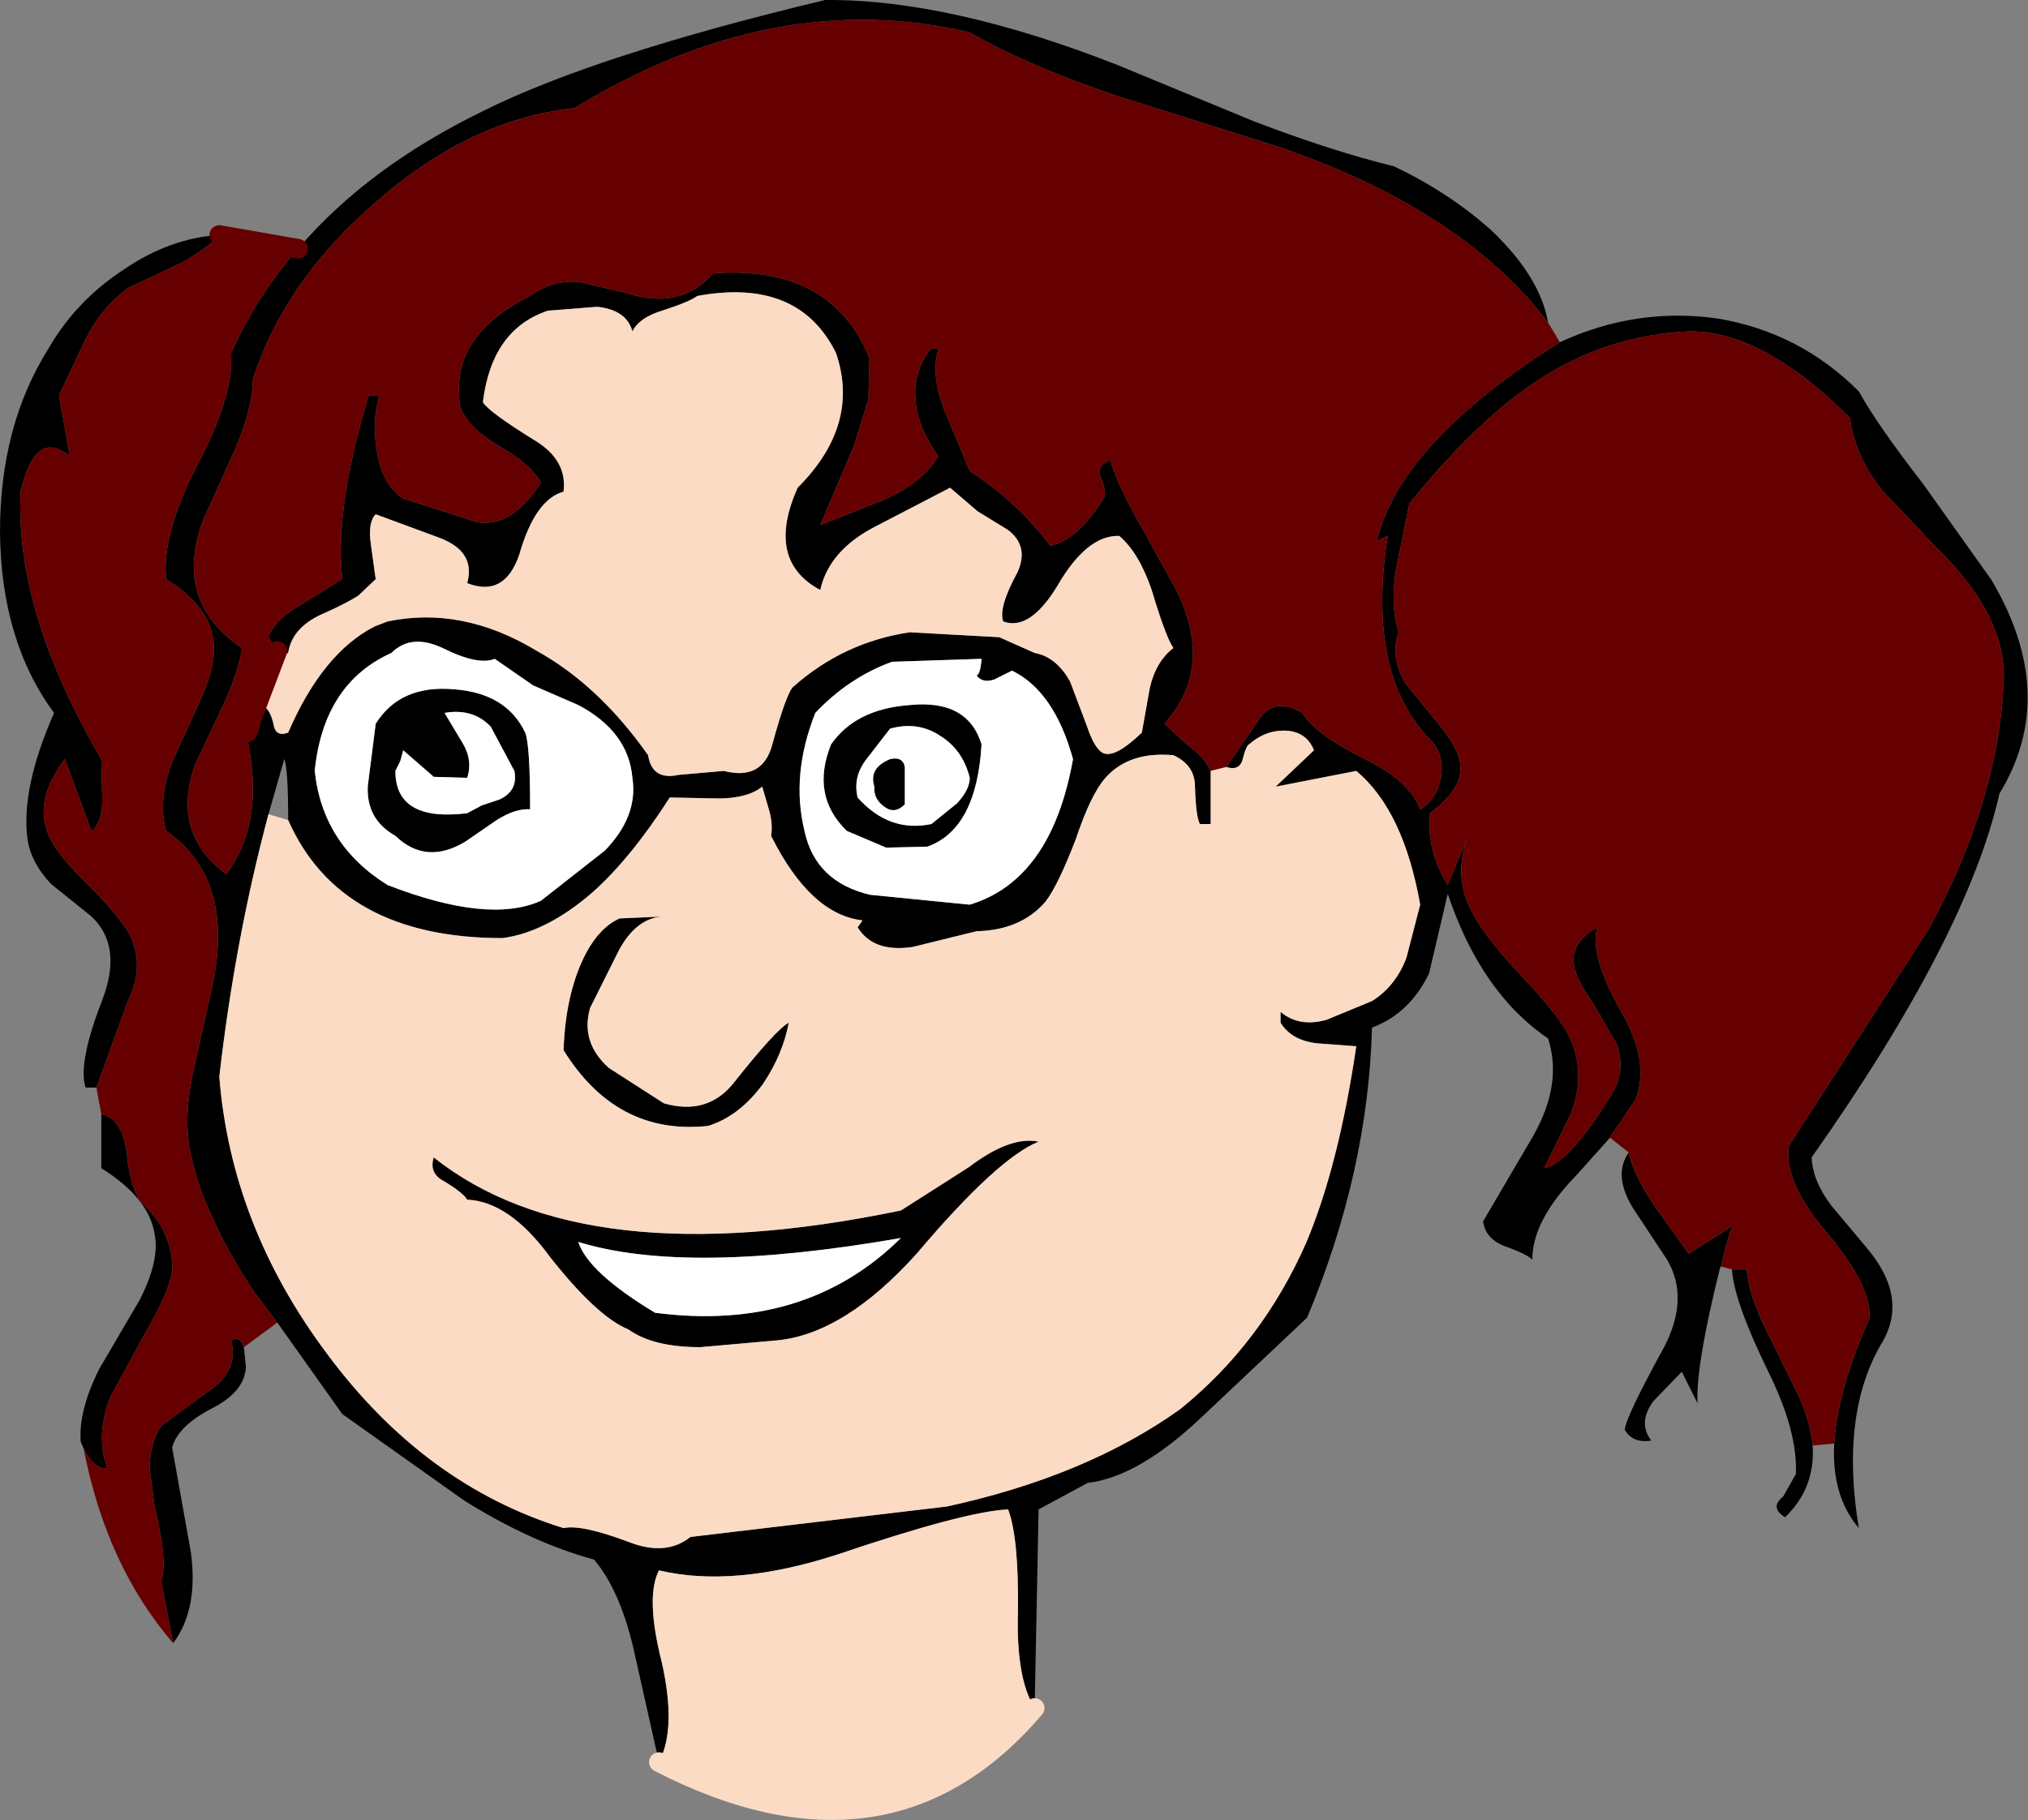 <?xml version="1.0" encoding="UTF-8" standalone="no"?>
<svg xmlns:xlink="http://www.w3.org/1999/xlink" height="92.55px" width="103.1px" xmlns="http://www.w3.org/2000/svg">
  <rect width="100%" height="100%" fill="#808080" stroke="none"/>
  <g transform="matrix(1.0, 0.0, 0.0, 1.0, 51.55, 46.0)">
    <path d="M-46.65 9.3 L-47.2 9.3 Q-47.6 8.05 -46.35 4.85 -45.3 2.1 -46.9 0.6 L-48.95 -1.05 Q-49.95 -2.1 -50.15 -3.3 -50.5 -5.9 -48.8 -9.75 -51.5 -13.4 -51.55 -18.95 -51.55 -24.35 -49.1 -28.25 -47.7 -30.7 -45.25 -32.3 -42.9 -33.9 -40.4 -34.05 -40.95 -33.4 -42.4 -32.6 L-45.05 -31.35 Q-46.4 -30.35 -47.2 -28.75 L-48.55 -25.9 -48.0 -22.8 Q-49.75 -24.25 -50.5 -21.0 -50.8 -14.9 -46.4 -7.4 L-46.35 -5.35 Q-46.35 -4.15 -46.9 -3.75 L-48.25 -7.4 Q-49.7 -5.5 -49.2 -3.9 -48.95 -2.85 -47.3 -1.25 -45.55 0.5 -45.0 1.45 -44.15 3.1 -45.05 4.9 L-46.65 9.3 M-36.4 -33.35 Q-32.85 -37.5 -27.0 -40.35 -21.3 -43.2 -9.6 -46.0 -3.3 -46.05 5.25 -42.7 L12.15 -39.85 Q16.2 -38.3 19.3 -37.55 22.05 -36.25 24.2 -34.35 26.75 -31.95 27.15 -29.6 22.75 -35.4 13.25 -38.6 L5.3 -41.1 Q0.7 -42.65 -2.25 -44.35 -12.2 -46.7 -22.35 -40.5 -27.6 -39.95 -32.35 -35.8 -37.05 -31.8 -38.7 -26.7 -38.7 -25.25 -39.6 -23.15 L-41.2 -19.6 Q-42.8 -15.45 -39.25 -13.05 -39.4 -11.9 -40.2 -10.15 L-41.6 -7.2 Q-42.9 -3.65 -40.05 -1.55 -38.0 -4.25 -39.05 -8.75 L-39.0 -8.75 Q-38.85 -8.9 -38.8 -9.35 L-38.75 -9.5 -38.55 -10.0 -38.25 -10.1 Q-37.85 -10.05 -37.65 -9.2 -37.55 -8.5 -36.9 -8.75 -35.15 -12.8 -32.5 -14.15 L-31.85 -14.4 Q-28.05 -15.2 -24.25 -12.9 -21.1 -11.15 -18.6 -7.6 -18.4 -6.3 -17.05 -6.6 L-14.75 -6.8 Q-12.8 -6.3 -12.3 -8.1 -11.55 -10.85 -11.2 -11.1 -8.65 -13.35 -5.3 -13.85 L-0.75 -13.6 1.05 -12.8 Q2.15 -12.6 2.85 -11.35 L3.7 -9.1 Q4.1 -7.9 4.55 -7.7 5.15 -7.45 6.5 -8.75 L6.9 -11.0 Q7.2 -12.35 8.1 -13.05 7.7 -13.65 7.0 -16.0 6.35 -17.9 5.35 -18.75 3.7 -18.8 2.2 -16.2 0.8 -13.9 -0.55 -14.4 -0.8 -15.1 0.15 -16.85 0.8 -18.2 -0.3 -19.05 L-1.85 -20.0 -3.25 -21.2 -7.1 -19.2 Q-9.4 -18.0 -9.85 -16.0 -12.65 -17.5 -11.0 -21.2 -7.8 -24.4 -9.05 -28.05 -10.95 -31.9 -16.1 -30.95 -16.5 -30.65 -17.9 -30.2 -19.05 -29.85 -19.4 -29.15 -19.7 -30.25 -21.2 -30.4 L-23.7 -30.2 Q-26.55 -29.25 -27.0 -25.55 -26.7 -25.05 -24.35 -23.6 -22.7 -22.6 -22.9 -21.0 -24.35 -20.6 -25.15 -17.8 -25.9 -15.6 -27.8 -16.35 -27.35 -17.95 -29.2 -18.65 L-32.45 -19.85 Q-32.85 -19.45 -32.7 -18.35 L-32.45 -16.55 -33.35 -15.7 Q-34.0 -15.3 -35.0 -14.85 -36.7 -14.15 -36.9 -12.8 -37.25 -12.6 -37.45 -12.9 L-37.5 -12.9 -37.9 -13.6 Q-37.6 -14.5 -36.25 -15.25 L-34.15 -16.55 Q-34.55 -20.15 -32.8 -25.9 L-32.25 -25.9 Q-32.65 -24.65 -32.4 -23.15 -32.15 -21.35 -31.05 -20.65 L-27.3 -19.45 Q-25.55 -19.15 -24.05 -21.45 -24.5 -22.35 -26.15 -23.3 -27.75 -24.25 -28.15 -25.3 -28.75 -28.9 -24.6 -30.95 -23.45 -31.8 -22.05 -31.65 L-19.7 -31.1 Q-16.95 -30.2 -15.3 -32.1 -9.3 -32.55 -7.35 -27.8 L-7.4 -25.7 -8.15 -23.3 -9.85 -19.3 -6.7 -20.55 Q-4.7 -21.4 -3.85 -22.8 -4.9 -24.3 -5.0 -25.6 -5.15 -26.9 -4.4 -28.05 -4.2 -28.4 -3.85 -28.25 -4.25 -26.9 -3.5 -25.05 L-2.25 -22.05 Q0.15 -20.5 1.85 -18.25 3.25 -18.55 4.55 -20.65 4.75 -20.95 4.4 -21.75 4.15 -22.3 4.9 -22.6 5.25 -21.35 6.4 -19.35 L8.25 -16.0 Q10.2 -12.05 7.65 -9.2 L8.9 -8.05 Q9.65 -7.55 10.0 -6.8 L10.0 -4.1 9.45 -4.1 Q9.25 -4.45 9.2 -6.0 9.2 -7.1 8.1 -7.6 5.85 -7.8 4.65 -6.45 3.9 -5.6 3.15 -3.35 2.25 -1.0 1.6 -0.15 0.35 1.3 -1.9 1.35 L-5.15 2.15 Q-7.15 2.45 -7.95 1.15 L-7.7 0.8 Q-10.35 0.5 -12.35 -3.5 -12.25 -4.1 -12.45 -4.8 L-12.8 -6.0 Q-13.55 -5.4 -15.05 -5.4 L-17.5 -5.45 Q-19.45 -2.4 -21.4 -0.65 -23.75 1.4 -26.0 1.7 -34.25 1.7 -36.9 -4.3 -36.9 -6.95 -37.1 -7.4 L-37.9 -4.6 Q-39.6 1.75 -40.4 8.75 -39.8 16.3 -34.95 22.8 -30.0 29.5 -22.9 31.7 -22.0 31.5 -19.6 32.4 -17.7 33.15 -16.45 32.15 L-3.4 30.6 Q3.7 29.05 8.45 25.65 12.6 22.3 14.85 17.2 16.5 13.3 17.4 7.2 L15.4 7.05 Q14.1 6.9 13.55 6.0 L13.55 5.45 Q14.5 6.25 15.9 5.85 L18.2 4.9 Q19.4 4.15 19.95 2.7 L20.65 0.0 Q19.8 -4.8 17.4 -6.8 L13.3 -6.0 15.25 -7.85 Q14.85 -8.85 13.7 -8.85 12.75 -8.85 11.95 -8.15 11.8 -8.1 11.6 -7.3 11.4 -6.8 10.8 -7.0 L12.35 -9.25 Q13.15 -10.65 14.65 -9.75 15.4 -8.6 17.85 -7.4 20.1 -6.3 20.65 -4.85 21.5 -5.35 21.7 -6.45 21.9 -7.65 21.15 -8.4 17.9 -11.75 19.0 -18.75 L18.45 -18.5 Q19.65 -23.5 27.75 -28.6 31.65 -30.4 35.8 -29.8 39.95 -29.1 42.95 -26.1 43.85 -24.45 46.25 -21.35 L49.7 -16.5 Q53.15 -10.65 50.1 -5.65 48.45 1.65 40.55 12.85 40.6 14.05 41.55 15.3 L43.35 17.45 Q45.55 20.05 44.05 22.4 42.0 26.0 42.95 31.7 41.55 30.05 41.7 27.4 41.85 24.75 43.5 21.0 43.55 19.3 41.3 16.65 39.1 14.05 39.4 12.25 L46.5 1.25 Q50.0 -5.2 50.3 -11.1 50.6 -14.55 46.9 -18.15 L44.15 -21.05 Q42.75 -22.8 42.5 -24.75 38.05 -29.2 34.3 -29.15 29.9 -28.95 26.25 -26.4 23.4 -24.45 20.1 -20.4 L19.45 -17.2 Q19.1 -15.35 19.55 -13.85 19.1 -12.6 19.9 -11.25 L21.65 -9.1 Q22.65 -7.9 22.7 -7.0 22.75 -5.85 21.15 -4.65 20.95 -2.8 22.05 -1.0 L23.05 -3.4 Q22.4 -1.6 23.1 0.0 23.65 1.3 25.5 3.3 27.55 5.45 28.15 6.55 29.15 8.5 28.3 10.65 L26.95 13.4 Q28.2 13.2 30.45 9.55 31.1 8.4 30.65 7.1 L29.8 5.65 29.8 5.6 29.75 5.55 29.4 4.95 Q28.5 3.7 28.45 2.95 28.35 1.9 29.65 1.15 29.25 2.6 30.85 5.4 32.35 8.0 31.6 9.9 L30.35 11.75 30.3 11.85 28.6 13.75 Q26.35 16.05 26.35 18.05 26.05 17.75 24.9 17.35 23.95 16.95 23.85 16.1 L26.4 11.75 Q27.9 9.1 27.15 6.8 23.75 4.5 22.05 -0.55 L21.1 3.5 Q20.1 5.55 18.2 6.25 18.0 13.6 14.9 21.0 L9.6 26.0 Q6.35 29.1 3.75 29.4 L1.25 30.75 1.05 40.85 Q0.1 39.35 0.2 35.95 0.25 32.2 -0.3 30.75 -2.5 30.85 -9.0 33.05 -14.25 34.75 -18.05 33.85 -18.75 35.2 -17.9 38.55 -17.15 41.9 -18.05 43.6 L-19.25 38.25 Q-19.95 34.95 -21.35 33.3 -24.5 32.45 -27.95 30.3 L-34.15 25.9 -37.45 21.25 -38.55 19.8 Q-39.95 17.75 -40.75 15.9 -41.45 14.45 -41.75 13.1 -42.3 11.25 -41.75 8.6 L-40.75 4.1 Q-39.6 -1.3 -43.1 -3.75 -43.55 -5.25 -42.8 -7.25 L-41.3 -10.55 Q-40.45 -12.45 -40.75 -13.7 -41.05 -15.25 -43.1 -16.55 -43.35 -18.75 -41.55 -22.3 -39.65 -25.85 -39.8 -28.05 -38.5 -30.95 -36.4 -33.35 M40.6 27.5 Q40.75 29.65 39.2 31.15 38.4 30.65 39.1 30.1 L39.75 28.95 Q39.85 26.75 38.3 23.65 36.6 20.15 36.5 18.55 L37.25 18.55 Q37.35 19.85 38.3 21.75 L39.9 25.0 Q40.5 26.35 40.6 27.5 M35.95 18.4 L35.9 18.45 Q34.65 23.45 34.75 25.35 L33.95 23.75 32.5 25.25 Q31.7 26.35 32.4 27.25 31.45 27.4 31.05 26.7 31.1 26.05 33.05 22.5 34.35 20.0 33.2 18.05 L31.45 15.4 Q30.45 13.75 31.25 12.6 31.5 13.75 32.55 15.3 L34.3 17.75 36.5 16.35 Q36.15 17.4 35.95 18.4 M-39.15 22.5 L-39.05 23.5 Q-39.1 24.75 -40.75 25.6 -42.5 26.5 -42.8 27.6 L-41.85 32.9 Q-41.45 35.85 -42.75 37.55 L-43.35 34.4 Q-43.0 33.45 -43.7 30.55 L-43.95 28.6 Q-43.9 27.3 -43.35 26.5 L-40.9 24.7 Q-39.4 23.7 -39.8 22.15 -39.35 21.9 -39.15 22.5 M-47.3 27.65 L-47.45 27.3 -47.45 27.25 Q-47.55 25.7 -46.5 23.6 L-44.45 20.1 Q-43.4 18.05 -43.7 16.7 -44.0 14.9 -46.4 13.4 L-46.4 10.65 Q-45.35 10.85 -45.1 12.65 -44.9 14.75 -44.15 15.35 -43.4 16.1 -43.1 16.9 -42.75 17.75 -42.8 18.65 -43.0 19.8 -44.15 21.75 L-45.95 25.05 Q-46.7 27.0 -46.1 28.65 -46.75 28.75 -47.3 27.65 M-19.4 -6.45 Q-19.6 -8.8 -22.15 -10.15 L-24.45 -11.15 -26.4 -12.5 Q-27.25 -12.15 -29.05 -13.05 -30.65 -13.8 -31.65 -12.8 -35.1 -11.25 -35.55 -6.8 -35.15 -3.05 -31.85 -1.0 -26.7 1.0 -24.05 -0.2 L-20.8 -2.75 Q-19.1 -4.5 -19.4 -6.45 M-1.0 -11.45 Q-1.6 -11.25 -1.9 -11.65 -1.7 -11.75 -1.65 -12.5 L-6.2 -12.35 Q-8.4 -11.55 -10.1 -9.75 -11.35 -6.6 -10.65 -3.75 -10.1 -1.15 -7.3 -0.5 L-2.25 0.0 Q1.9 -1.25 3.0 -7.4 2.05 -10.85 -0.1 -11.9 L-1.0 -11.45 M-5.55 -7.0 L-5.55 -5.1 Q-6.05 -4.6 -6.55 -4.95 -7.15 -5.35 -7.1 -6.0 -7.4 -6.95 -6.3 -7.4 -5.65 -7.55 -5.55 -7.0 M-3.7 -8.55 Q-4.85 -9.35 -6.3 -8.95 L-7.5 -7.4 Q-8.2 -6.5 -7.95 -5.45 -6.35 -3.65 -4.2 -4.1 L-2.9 -5.15 Q-2.25 -5.85 -2.25 -6.45 -2.6 -7.85 -3.7 -8.55 M-6.5 -2.9 L-8.5 -3.75 Q-10.35 -5.55 -9.3 -8.15 -8.05 -9.95 -5.3 -10.15 -2.35 -10.45 -1.65 -8.15 -1.9 -3.85 -4.4 -2.95 L-6.5 -2.9 M-17.8 0.6 Q-19.2 0.65 -20.1 2.35 L-21.55 5.25 Q-22.05 7.0 -20.6 8.3 L-17.8 10.1 Q-15.55 10.75 -14.2 9.0 -12.1 6.35 -11.45 6.0 -11.75 7.6 -12.75 9.1 -13.95 10.75 -15.55 11.25 -20.2 11.75 -22.9 7.4 -22.8 4.45 -21.75 2.45 -21.05 1.15 -20.05 0.7 L-17.8 0.6 M-19.6 21.6 Q-21.2 20.95 -23.6 17.9 -25.65 15.1 -27.8 15.0 -28.0 14.65 -29.0 14.05 -29.75 13.65 -29.5 12.85 -21.9 18.9 -5.75 15.55 L-2.3 13.35 Q-0.2 11.75 1.25 12.05 -0.85 12.9 -4.95 17.75 -8.6 21.8 -12.0 22.15 L-15.95 22.5 Q-18.35 22.5 -19.6 21.6 M-22.15 17.15 Q-21.65 18.7 -18.25 20.75 -10.6 21.75 -5.75 16.95 -16.65 18.85 -22.15 17.15 M-38.55 -10.0 L-38.8 -9.35 -38.55 -10.0 M-25.4 -6.8 L-26.6 -9.05 Q-27.5 -10.0 -28.95 -9.75 L-28.05 -8.25 Q-27.5 -7.35 -27.8 -6.45 L-29.5 -6.5 -31.05 -7.85 -31.2 -7.3 -31.45 -6.8 Q-31.45 -4.2 -27.8 -4.65 L-27.05 -5.05 -26.15 -5.35 Q-25.2 -5.8 -25.4 -6.8 M-28.45 -10.95 Q-25.8 -10.75 -24.85 -8.75 -24.6 -8.15 -24.6 -4.85 -25.35 -4.9 -26.3 -4.3 L-27.9 -3.2 Q-29.9 -2.0 -31.45 -3.5 -32.95 -4.35 -32.85 -6.05 L-32.45 -9.2 Q-31.2 -11.2 -28.45 -10.95" fill="#000000" fill-rule="evenodd" stroke="none"/>
    <path d="M-40.4 -34.05 L-36.4 -33.35 Q-38.5 -30.95 -39.8 -28.05 -39.65 -25.85 -41.55 -22.3 -43.35 -18.75 -43.1 -16.55 -41.05 -15.25 -40.75 -13.7 -40.45 -12.45 -41.3 -10.55 L-42.8 -7.25 Q-43.55 -5.25 -43.1 -3.75 -39.6 -1.3 -40.75 4.1 L-41.75 8.6 Q-42.3 11.25 -41.75 13.1 -41.45 14.45 -40.75 15.9 -39.95 17.75 -38.55 19.8 L-37.45 21.25 -39.15 22.5 Q-39.35 21.9 -39.8 22.15 -39.4 23.7 -40.9 24.7 L-43.35 26.5 Q-43.9 27.3 -43.95 28.6 L-43.7 30.55 Q-43.0 33.45 -43.35 34.4 L-42.75 37.55 Q-46.15 33.6 -47.3 27.65 -46.75 28.75 -46.1 28.65 -46.7 27.0 -45.95 25.05 L-44.15 21.75 Q-43.0 19.8 -42.8 18.65 -42.75 17.75 -43.1 16.9 -43.4 16.1 -44.15 15.35 -44.9 14.75 -45.1 12.65 -45.35 10.85 -46.4 10.65 L-46.65 9.3 -45.05 4.9 Q-44.15 3.1 -45.0 1.45 -45.55 0.5 -47.3 -1.25 -48.95 -2.85 -49.2 -3.9 -49.7 -5.5 -48.25 -7.4 L-46.9 -3.75 Q-46.35 -4.15 -46.35 -5.35 L-46.4 -7.4 Q-50.8 -14.9 -50.5 -21.0 -49.75 -24.25 -48.0 -22.8 L-48.55 -25.9 -47.2 -28.75 Q-46.4 -30.35 -45.05 -31.35 L-42.4 -32.6 Q-40.95 -33.4 -40.4 -34.05 M27.15 -29.6 L27.75 -28.6 Q19.65 -23.5 18.45 -18.5 L19.0 -18.75 Q17.9 -11.75 21.15 -8.4 21.9 -7.65 21.7 -6.45 21.5 -5.35 20.65 -4.85 20.1 -6.3 17.85 -7.4 15.4 -8.6 14.65 -9.75 13.15 -10.65 12.35 -9.25 L10.8 -7.0 10.0 -6.8 Q9.65 -7.55 8.9 -8.05 L7.65 -9.2 Q10.2 -12.05 8.25 -16.0 L6.4 -19.35 Q5.25 -21.35 4.9 -22.6 4.15 -22.3 4.4 -21.75 4.75 -20.95 4.55 -20.65 3.25 -18.55 1.85 -18.25 0.15 -20.5 -2.25 -22.05 L-3.5 -25.05 Q-4.25 -26.9 -3.85 -28.25 -4.2 -28.4 -4.4 -28.05 -5.15 -26.9 -5.0 -25.6 -4.9 -24.3 -3.85 -22.8 -4.7 -21.4 -6.7 -20.55 L-9.85 -19.3 -8.15 -23.3 -7.4 -25.7 -7.35 -27.8 Q-9.3 -32.55 -15.3 -32.1 -16.95 -30.2 -19.7 -31.1 L-22.05 -31.65 Q-23.45 -31.8 -24.6 -30.95 -28.75 -28.9 -28.15 -25.3 -27.75 -24.25 -26.15 -23.3 -24.5 -22.35 -24.05 -21.45 -25.55 -19.15 -27.3 -19.45 L-31.05 -20.65 Q-32.15 -21.35 -32.4 -23.15 -32.65 -24.65 -32.25 -25.9 L-32.8 -25.9 Q-34.55 -20.15 -34.15 -16.55 L-36.25 -15.25 Q-37.6 -14.5 -37.9 -13.6 L-37.5 -12.9 -37.45 -12.9 -38.55 -10.0 -38.75 -9.5 -38.8 -9.35 Q-38.85 -8.9 -39.0 -8.75 L-39.05 -8.75 Q-38.0 -4.25 -40.05 -1.55 -42.9 -3.65 -41.6 -7.2 L-40.2 -10.15 Q-39.4 -11.9 -39.25 -13.05 -42.8 -15.45 -41.2 -19.6 L-39.6 -23.15 Q-38.7 -25.25 -38.7 -26.7 -37.05 -31.8 -32.35 -35.8 -27.6 -39.95 -22.35 -40.5 -12.2 -46.7 -2.25 -44.35 0.7 -42.65 5.3 -41.1 L13.25 -38.6 Q22.75 -35.4 27.15 -29.6 M41.7 27.4 L40.6 27.5 Q40.5 26.35 39.9 25.0 L38.3 21.75 Q37.35 19.85 37.25 18.55 L36.5 18.55 35.95 18.4 Q36.15 17.4 36.5 16.35 L34.3 17.75 32.55 15.3 Q31.5 13.75 31.25 12.6 L30.3 11.85 30.35 11.75 31.6 9.9 Q32.35 8.0 30.85 5.4 29.25 2.6 29.65 1.15 28.35 1.9 28.45 2.95 28.5 3.7 29.4 4.95 L29.75 5.55 29.8 5.6 29.8 5.65 30.65 7.1 Q31.1 8.4 30.45 9.55 28.2 13.2 26.95 13.4 L28.3 10.65 Q29.15 8.5 28.15 6.55 27.55 5.45 25.5 3.3 23.65 1.3 23.1 0.0 22.4 -1.6 23.05 -3.4 L22.05 -1.0 Q20.95 -2.8 21.15 -4.65 22.75 -5.85 22.7 -7.0 22.65 -7.9 21.65 -9.1 L19.9 -11.25 Q19.1 -12.6 19.55 -13.85 19.1 -15.35 19.45 -17.2 L20.1 -20.4 Q23.4 -24.45 26.25 -26.4 29.9 -28.95 34.3 -29.15 38.05 -29.2 42.5 -24.75 42.75 -22.8 44.15 -21.05 L46.9 -18.15 Q50.6 -14.55 50.3 -11.1 50.0 -5.2 46.5 1.25 L39.4 12.25 Q39.1 14.05 41.3 16.65 43.55 19.3 43.5 21.0 41.85 24.75 41.7 27.4" fill="#660000" fill-rule="evenodd" stroke="none"/>
    <path d="M1.05 40.85 Q-6.4 49.6 -18.05 43.6 -17.15 41.9 -17.9 38.55 -18.75 35.2 -18.05 33.85 -14.25 34.75 -9.0 33.05 -2.5 30.85 -0.3 30.75 0.25 32.2 0.2 35.95 0.1 39.35 1.05 40.85 M-38.55 -10.0 L-37.45 -12.9 Q-37.25 -12.6 -36.9 -12.8 -36.7 -14.15 -35.0 -14.85 -34.0 -15.3 -33.35 -15.7 L-32.45 -16.55 -32.7 -18.35 Q-32.85 -19.45 -32.45 -19.85 L-29.2 -18.65 Q-27.35 -17.95 -27.8 -16.35 -25.9 -15.6 -25.15 -17.8 -24.35 -20.6 -22.9 -21.0 -22.7 -22.6 -24.35 -23.6 -26.7 -25.05 -27.0 -25.55 -26.55 -29.25 -23.7 -30.2 L-21.2 -30.4 Q-19.7 -30.25 -19.4 -29.15 -19.05 -29.85 -17.9 -30.2 -16.5 -30.65 -16.1 -30.95 -10.95 -31.9 -9.05 -28.05 -7.8 -24.4 -11.0 -21.2 -12.65 -17.5 -9.85 -16.0 -9.4 -18.0 -7.1 -19.2 L-3.25 -21.2 -1.85 -20.0 -0.3 -19.05 Q0.8 -18.2 0.15 -16.85 -0.8 -15.1 -0.55 -14.4 0.8 -13.9 2.2 -16.2 3.7 -18.8 5.35 -18.75 6.35 -17.9 7.0 -16.0 7.7 -13.65 8.1 -13.05 7.2 -12.35 6.9 -11.0 L6.5 -8.75 Q5.15 -7.45 4.55 -7.7 4.1 -7.9 3.7 -9.1 L2.85 -11.35 Q2.15 -12.6 1.05 -12.8 L-0.75 -13.6 -5.3 -13.85 Q-8.65 -13.35 -11.2 -11.1 -11.55 -10.85 -12.3 -8.1 -12.8 -6.3 -14.75 -6.8 L-17.05 -6.6 Q-18.4 -6.3 -18.6 -7.6 -21.1 -11.15 -24.25 -12.9 -28.05 -15.2 -31.85 -14.4 L-32.5 -14.15 Q-35.15 -12.8 -36.9 -8.75 -37.55 -8.5 -37.65 -9.2 -37.85 -10.05 -38.25 -10.1 L-38.55 -10.0 M10.0 -6.8 L10.8 -7.0 Q11.4 -6.8 11.6 -7.3 11.8 -8.1 11.95 -8.15 12.75 -8.85 13.7 -8.85 14.85 -8.85 15.25 -7.85 L13.3 -6.0 17.4 -6.8 Q19.8 -4.8 20.65 0.0 L19.95 2.7 Q19.4 4.15 18.2 4.9 L15.9 5.85 Q14.5 6.25 13.55 5.45 L13.55 6.0 Q14.1 6.9 15.4 7.05 L17.4 7.2 Q16.5 13.3 14.85 17.2 12.6 22.3 8.45 25.65 3.7 29.05 -3.4 30.6 L-16.45 32.15 Q-17.7 33.15 -19.6 32.4 -22.0 31.5 -22.9 31.7 -30.0 29.5 -34.95 22.8 -39.8 16.3 -40.4 8.75 -39.6 1.75 -37.9 -4.6 L-36.9 -4.3 Q-34.25 1.7 -26.0 1.7 -23.75 1.4 -21.4 -0.65 -19.45 -2.4 -17.5 -5.45 L-15.05 -5.4 Q-13.55 -5.4 -12.8 -6.0 L-12.45 -4.8 Q-12.25 -4.1 -12.35 -3.5 -10.35 0.5 -7.7 0.8 L-7.95 1.15 Q-7.15 2.45 -5.15 2.15 L-1.9 1.35 Q0.35 1.3 1.6 -0.15 2.25 -1.0 3.15 -3.35 3.9 -5.6 4.65 -6.45 5.85 -7.8 8.1 -7.6 9.2 -7.1 9.2 -6.0 9.25 -4.45 9.45 -4.1 L10.0 -4.1 10.0 -6.8 M-19.6 21.6 Q-18.35 22.5 -15.95 22.5 L-12.0 22.15 Q-8.6 21.8 -4.95 17.75 -0.85 12.9 1.25 12.05 -0.2 11.75 -2.3 13.35 L-5.75 15.55 Q-21.9 18.9 -29.5 12.85 -29.75 13.65 -29.0 14.05 -28.0 14.65 -27.8 15.0 -25.65 15.1 -23.6 17.9 -21.2 20.95 -19.6 21.6 M-17.8 0.6 L-20.05 0.7 Q-21.05 1.15 -21.75 2.45 -22.8 4.45 -22.9 7.4 -20.2 11.75 -15.55 11.25 -13.95 10.75 -12.75 9.1 -11.75 7.6 -11.45 6.0 -12.1 6.35 -14.2 9.0 -15.55 10.75 -17.8 10.1 L-20.6 8.3 Q-22.05 7.0 -21.55 5.25 L-20.1 2.35 Q-19.2 0.65 -17.8 0.6" fill="#fbdbc4" fill-rule="evenodd" stroke="none"/>
    <path d="M-1.0 -11.45 L-0.1 -11.9 Q2.05 -10.85 3.0 -7.4 1.9 -1.25 -2.25 0.0 L-7.3 -0.5 Q-10.1 -1.15 -10.65 -3.75 -11.35 -6.6 -10.1 -9.75 -8.4 -11.55 -6.2 -12.35 L-1.65 -12.5 Q-1.7 -11.75 -1.9 -11.65 -1.6 -11.25 -1.0 -11.45 M-19.4 -6.45 Q-19.1 -4.5 -20.8 -2.75 L-24.05 -0.2 Q-26.7 1.0 -31.85 -1.0 -35.15 -3.05 -35.55 -6.8 -35.1 -11.25 -31.65 -12.8 -30.65 -13.8 -29.05 -13.05 -27.25 -12.15 -26.4 -12.5 L-24.45 -11.15 -22.15 -10.15 Q-19.6 -8.8 -19.4 -6.45 M-5.55 -7.0 Q-5.65 -7.55 -6.3 -7.4 -7.4 -6.95 -7.1 -6.0 -7.15 -5.35 -6.55 -4.95 -6.05 -4.6 -5.55 -5.1 L-5.55 -7.0 M-3.7 -8.55 Q-2.6 -7.85 -2.25 -6.45 -2.25 -5.85 -2.9 -5.15 L-4.2 -4.1 Q-6.35 -3.65 -7.95 -5.45 -8.2 -6.5 -7.5 -7.4 L-6.3 -8.95 Q-4.85 -9.35 -3.7 -8.55 M-6.5 -2.9 L-4.4 -2.95 Q-1.9 -3.85 -1.65 -8.15 -2.35 -10.45 -5.3 -10.15 -8.05 -9.95 -9.3 -8.15 -10.35 -5.55 -8.5 -3.75 L-6.5 -2.9 M-22.15 17.15 Q-16.65 18.85 -5.75 16.95 -10.6 21.75 -18.25 20.75 -21.65 18.7 -22.15 17.15 M-25.4 -6.8 Q-25.2 -5.8 -26.15 -5.35 L-27.05 -5.05 -27.8 -4.65 Q-31.45 -4.2 -31.45 -6.8 L-31.2 -7.3 -31.05 -7.85 -29.5 -6.5 -27.8 -6.45 Q-27.5 -7.35 -28.05 -8.25 L-28.95 -9.75 Q-27.5 -10.0 -26.6 -9.05 L-25.4 -6.8 M-28.45 -10.95 Q-31.2 -11.2 -32.45 -9.2 L-32.85 -6.05 Q-32.95 -4.35 -31.45 -3.5 -29.9 -2.0 -27.9 -3.2 L-26.3 -4.3 Q-25.35 -4.9 -24.6 -4.85 -24.6 -8.15 -24.85 -8.75 -25.8 -10.75 -28.45 -10.95" fill="#ffffff" fill-rule="evenodd" stroke="none"/>
    <path d="M-40.4 -34.05 L-36.4 -33.35 M-39.0 -8.75 Q-38.85 -8.9 -38.8 -9.35 L-38.55 -10.0 -37.45 -12.9" fill="none" stroke="#660000" stroke-linecap="round" stroke-linejoin="round" stroke-width="1.0"/>
    <path d="M1.05 40.85 Q-6.4 49.6 -18.05 43.6" fill="none" stroke="#fbdbc4" stroke-linecap="round" stroke-linejoin="round" stroke-width="1.0"/>
  </g>
</svg>
